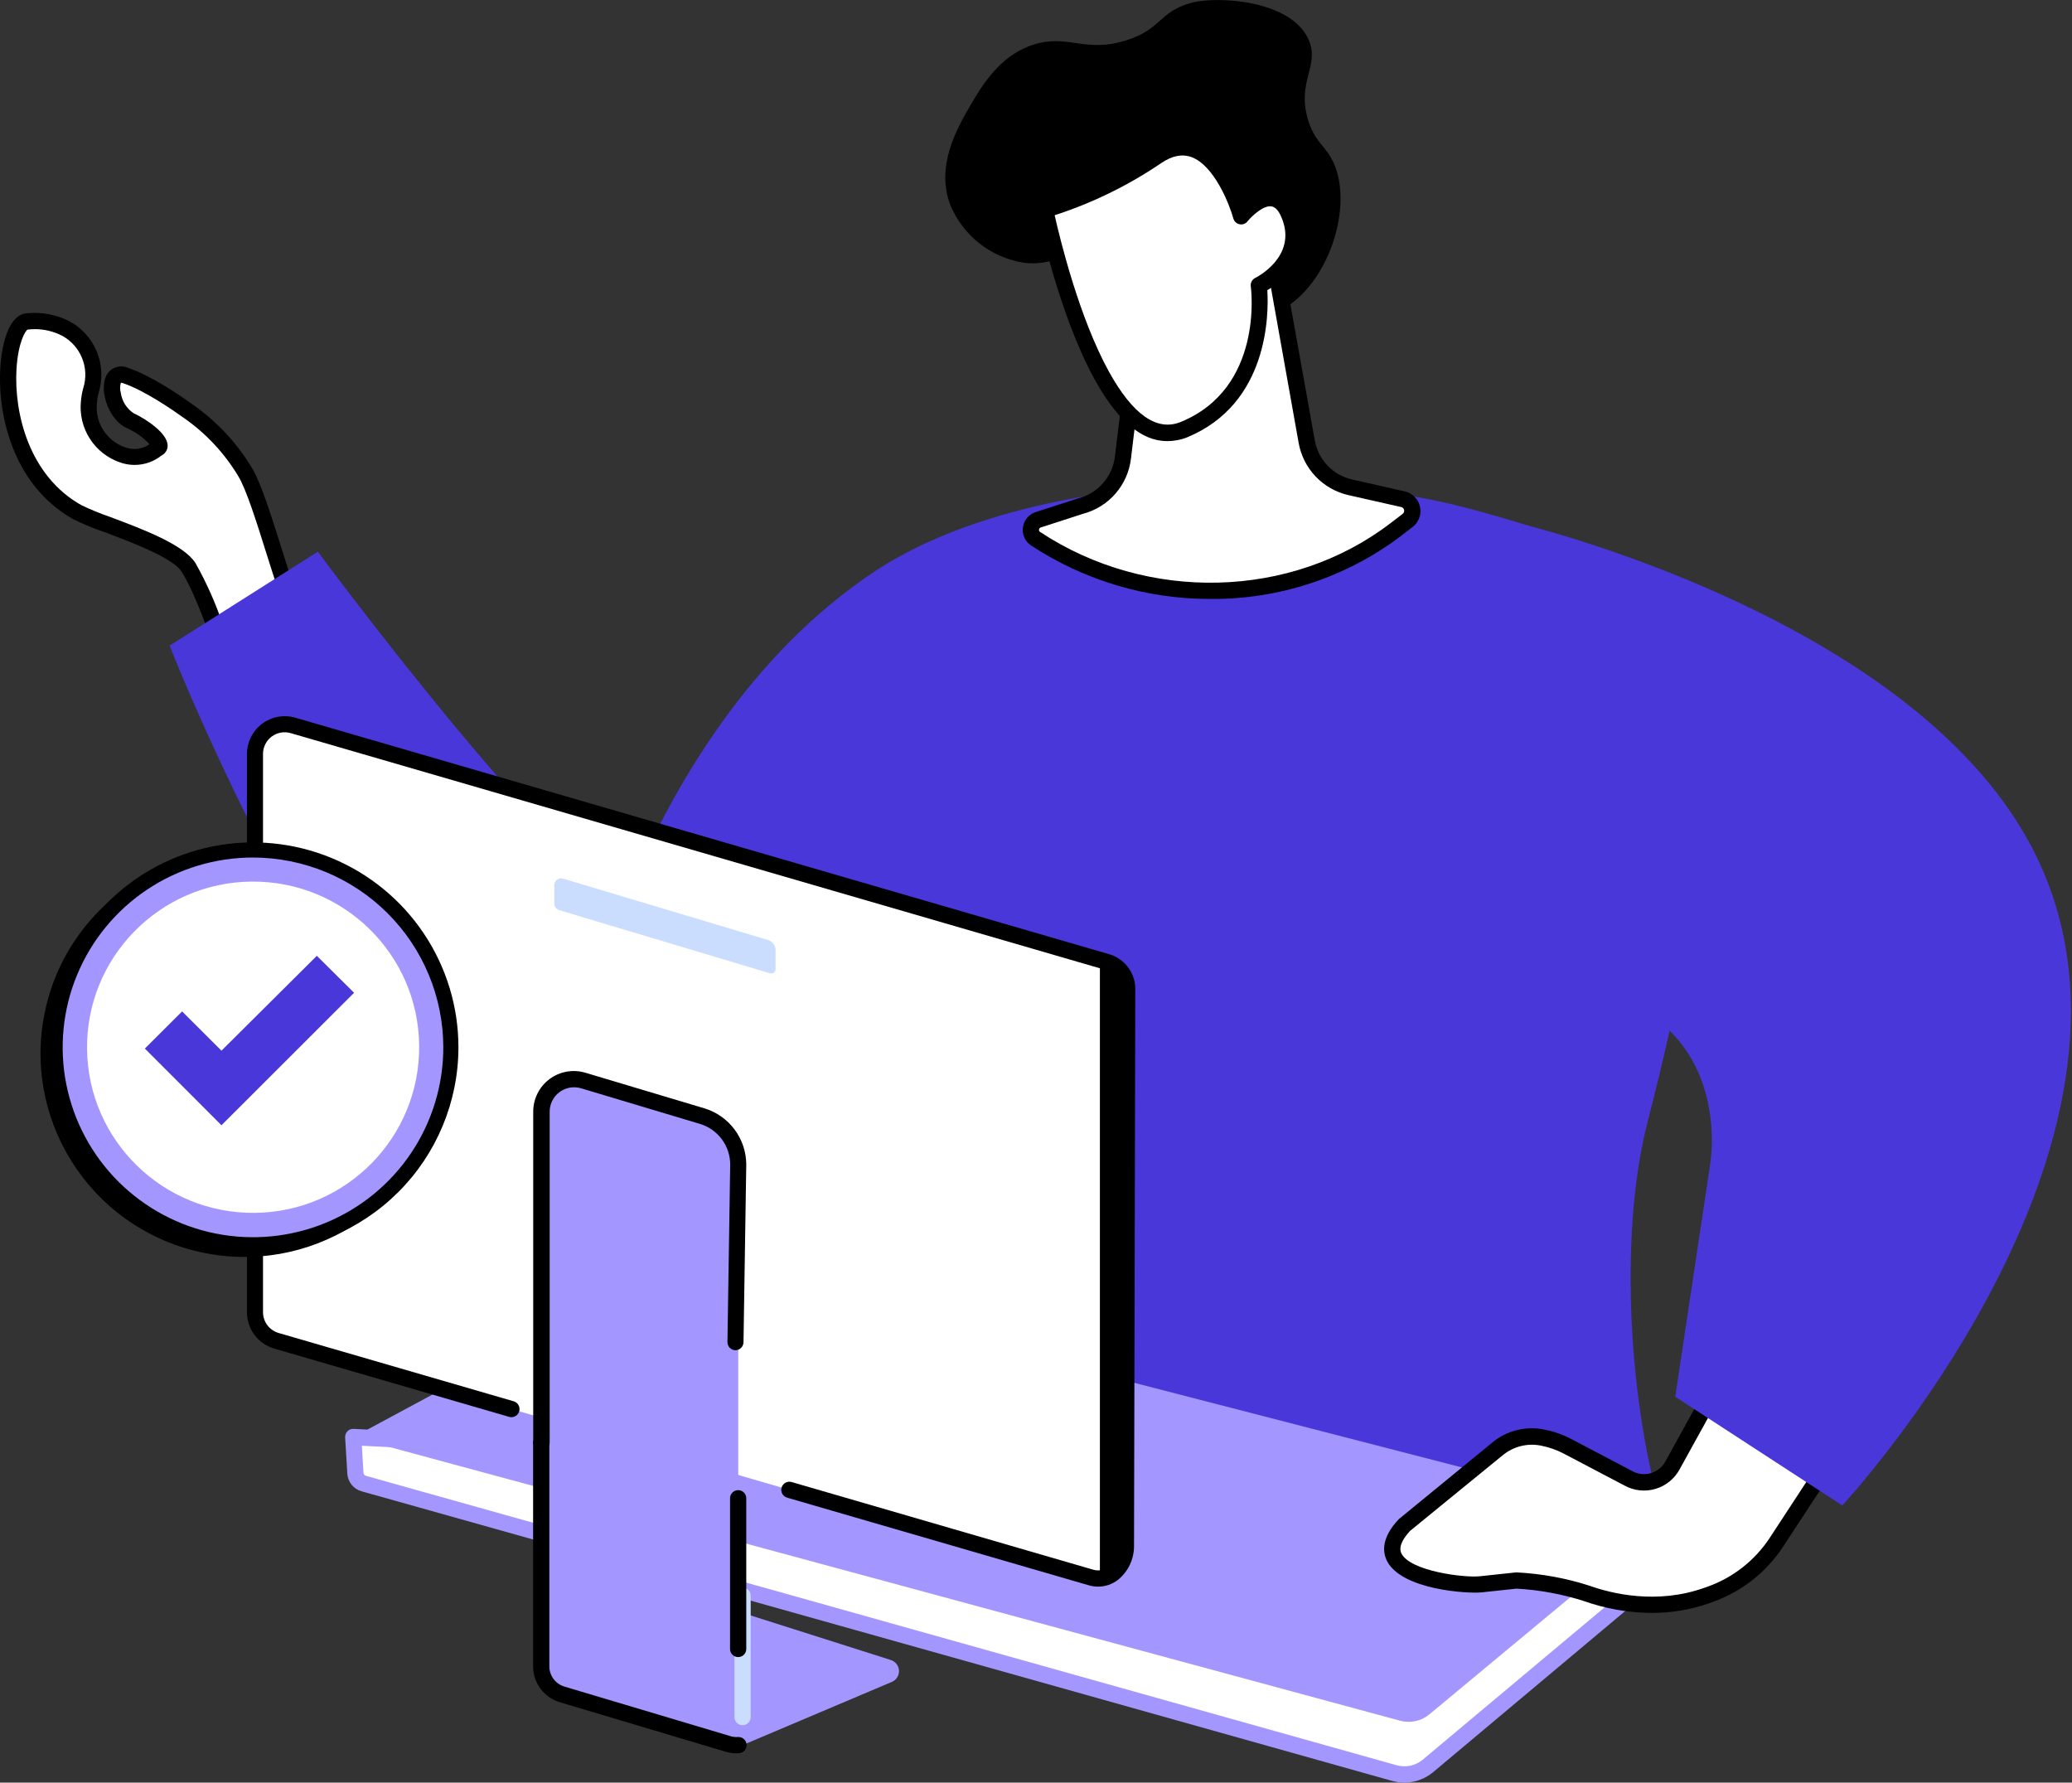 <svg width="279" height="240" viewBox="0 0 279 240" fill="none" xmlns="http://www.w3.org/2000/svg">
<rect x="0" y="0" width="279" height="240" fill="#333333" stroke="none"/>
<g clip-path="url(#clip0_5_772)">
<path d="M38.94 80.296C37.258 75.927 34.811 66.462 32.998 63.55C31.072 60.344 28.495 57.578 25.433 55.431C23.605 54.106 19.848 51.558 16.914 50.567C13.98 49.577 14.912 55.431 17.526 56.633C20.14 57.834 22.084 59.865 21.319 60.324C20.673 60.872 19.898 61.245 19.067 61.408C18.236 61.571 17.377 61.519 16.572 61.256C15.112 60.773 13.862 59.806 13.028 58.514C12.193 57.223 11.826 55.686 11.985 54.157C12.027 53.607 12.125 53.063 12.276 52.533C12.753 50.968 12.673 49.286 12.049 47.774C11.425 46.262 10.296 45.013 8.854 44.24C7.235 43.423 5.414 43.094 3.612 43.294C0.306 43.628 -1.667 62.224 10.405 68.981C12.909 70.386 23.387 73.255 25.382 76.408C27.377 79.561 29.387 85.699 29.387 85.699L38.94 80.296Z" fill="white"/>
<path d="M28.768 87.279L28.353 86.019C28.353 85.961 26.358 79.976 24.457 76.969C23.27 75.097 17.751 73.022 14.096 71.653C12.654 71.16 11.244 70.579 9.873 69.913C0.539 64.656 -0.888 52.883 0.408 46.694C0.99 43.927 2.09 42.325 3.502 42.187C5.505 41.966 7.529 42.332 9.327 43.242C10.994 44.132 12.3 45.571 13.025 47.315C13.75 49.06 13.848 51.002 13.303 52.81C13.17 53.286 13.084 53.773 13.048 54.266C12.912 55.547 13.217 56.835 13.912 57.919C14.607 59.003 15.65 59.818 16.87 60.229C17.409 60.426 17.987 60.491 18.556 60.417C19.125 60.344 19.669 60.135 20.14 59.807C19.265 58.879 18.212 58.136 17.045 57.623C14.679 56.531 13.404 52.781 14.22 50.786C14.328 50.499 14.494 50.237 14.707 50.017C14.92 49.797 15.176 49.622 15.459 49.504C15.742 49.386 16.046 49.327 16.353 49.331C16.659 49.335 16.962 49.401 17.242 49.526C20.285 50.553 24.071 53.101 26.052 54.535C29.227 56.773 31.903 59.647 33.908 62.974C35.117 64.94 36.5 69.345 37.84 73.605C38.605 76.029 39.296 78.323 39.937 79.918L40.279 80.799L28.768 87.279ZM4.645 44.32C4.336 44.319 4.028 44.336 3.721 44.371C3.437 44.495 2.439 46.06 2.221 49.686C1.871 55.679 3.939 64.074 10.958 68.013C12.232 68.622 13.54 69.157 14.875 69.615C19.244 71.26 24.741 73.314 26.321 75.811C27.807 78.448 29.041 81.22 30.006 84.09L37.607 79.808C37.054 78.25 36.435 76.299 35.794 74.253C34.556 70.314 33.151 65.843 32.081 64.103C30.229 61.019 27.748 58.359 24.799 56.298C23.278 55.205 19.44 52.555 16.564 51.587C16.471 51.551 16.373 51.532 16.273 51.528C16.142 51.985 16.142 52.47 16.273 52.926C16.355 53.471 16.549 53.993 16.843 54.458C17.138 54.923 17.527 55.321 17.984 55.628C19.71 56.429 22.484 58.3 22.571 59.916C22.588 60.18 22.532 60.444 22.41 60.678C22.289 60.913 22.105 61.11 21.88 61.249L21.698 61.365C20.936 61.958 20.039 62.352 19.087 62.512C18.135 62.672 17.158 62.593 16.244 62.283C14.549 61.722 13.096 60.601 12.123 59.105C11.15 57.608 10.716 55.824 10.893 54.048C10.944 53.43 11.054 52.818 11.22 52.22C11.629 50.901 11.568 49.48 11.047 48.201C10.527 46.921 9.579 45.861 8.366 45.201C7.215 44.611 5.939 44.306 4.645 44.313V44.32Z" fill="black"/>
<path d="M22.841 86.922L42.798 74.275C42.798 74.275 77.362 121.041 88.669 124.347C99.977 127.652 119.25 129.116 119.25 129.116C119.25 129.116 131.293 159.092 105.416 172.242C64.278 193.197 22.841 86.922 22.841 86.922Z" fill="#4937DA"/>
<path d="M120.262 190.721L224.032 204.556C219.343 189.564 217.916 166.286 221.848 151.068C231.394 114.088 234.867 81.723 214.887 73.954C209.206 71.791 203.411 69.936 197.529 68.399C176.88 62.865 138.465 63.135 117.626 77.034C84.534 99.103 76.197 146.998 76.197 146.998L118.959 154.469L120.262 190.721Z" fill="#4937DA"/>
<path d="M47.567 193.496L47.851 198.359C47.871 198.679 47.989 198.984 48.19 199.233C48.391 199.482 48.665 199.663 48.973 199.75L187.794 238.726C188.549 238.94 189.344 238.97 190.113 238.814C190.882 238.658 191.602 238.321 192.214 237.83L221.804 213.023L211.451 201.92L47.567 193.496Z" fill="white"/>
<path d="M189.12 240C188.574 240 188.03 239.926 187.503 239.782L48.682 200.777C48.154 200.629 47.686 200.32 47.343 199.893C46.999 199.466 46.798 198.943 46.767 198.396L46.475 193.532C46.465 193.378 46.487 193.224 46.541 193.08C46.594 192.936 46.678 192.805 46.786 192.695C46.894 192.586 47.024 192.5 47.168 192.445C47.311 192.39 47.465 192.366 47.619 192.374L211.502 200.799C211.781 200.815 212.042 200.941 212.23 201.148L222.591 212.244C222.691 212.354 222.769 212.483 222.819 212.623C222.869 212.763 222.89 212.911 222.882 213.06C222.861 213.358 222.722 213.636 222.496 213.832L192.921 238.638C191.845 239.51 190.504 239.991 189.12 240ZM48.725 194.646L48.944 198.286C48.95 198.38 48.985 198.469 49.044 198.542C49.102 198.615 49.182 198.668 49.272 198.694L188.093 237.67C188.684 237.831 189.304 237.848 189.903 237.722C190.502 237.595 191.062 237.328 191.537 236.942L220.225 212.914L210.949 202.961L48.725 194.646Z" fill="#A397FF"/>
<path d="M47.567 193.496L188.522 231.663C189.204 231.85 189.92 231.868 190.61 231.717C191.299 231.566 191.942 231.25 192.483 230.797L224.032 204.585L90.854 170.196L47.567 193.496Z" fill="#A397FF"/>
<path d="M238.114 173.837L225.212 197.267C224.936 197.776 224.563 198.224 224.112 198.587C223.662 198.95 223.144 199.22 222.589 199.381C222.034 199.542 221.452 199.592 220.877 199.526C220.302 199.461 219.746 199.282 219.242 199L211.116 194.726C210.046 194.159 208.897 193.754 207.708 193.525C206.648 193.312 205.553 193.338 204.504 193.601C203.455 193.865 202.478 194.358 201.643 195.046L189.098 205.32C182.785 212.113 196.626 213.591 199.401 213.329L204.155 212.82C207.371 212.986 210.552 213.563 213.621 214.538C218.831 216.496 224.558 216.599 229.836 214.829L230.309 214.662C233.954 213.365 237.074 210.91 239.192 207.672L254.671 184.03L238.114 173.837Z" fill="white"/>
<path d="M222.387 217.152C219.27 217.133 216.178 216.589 213.242 215.543C210.307 214.61 207.266 214.052 204.191 213.883L199.517 214.385C197.74 214.582 188.733 214.079 186.753 210.14C186.178 208.982 185.974 207.082 188.297 204.585C188.328 204.545 188.364 204.511 188.406 204.483L200.951 194.209C201.909 193.415 203.034 192.846 204.241 192.544C205.448 192.241 206.707 192.213 207.927 192.462C209.225 192.715 210.479 193.159 211.647 193.779L219.751 198.039C220.129 198.256 220.547 198.395 220.98 198.446C221.413 198.498 221.852 198.461 222.27 198.337C222.691 198.219 223.083 198.017 223.425 197.745C223.766 197.472 224.049 197.134 224.258 196.75L237.16 173.32C237.231 173.19 237.328 173.075 237.444 172.984C237.561 172.893 237.695 172.826 237.838 172.789C237.981 172.751 238.131 172.744 238.277 172.766C238.424 172.788 238.564 172.84 238.689 172.919L255.232 183.069C255.356 183.145 255.464 183.246 255.549 183.365C255.634 183.484 255.694 183.619 255.726 183.761C255.758 183.904 255.761 184.051 255.735 184.195C255.709 184.339 255.654 184.476 255.574 184.598L240.094 208.24C237.842 211.673 234.532 214.278 230.665 215.659L230.192 215.834C227.684 216.714 225.045 217.159 222.387 217.152ZM204.184 211.698H204.235C207.556 211.868 210.84 212.467 214.006 213.482C217.043 214.567 223.093 216.045 229.493 213.773L229.966 213.606C233.379 212.381 236.302 210.081 238.296 207.053L253.164 184.35L238.551 175.387L226.173 197.806C225.831 198.443 225.365 199.005 224.804 199.461C224.242 199.916 223.596 200.255 222.902 200.458C222.208 200.662 221.481 200.725 220.763 200.645C220.044 200.564 219.349 200.342 218.717 199.99L210.613 195.731C209.635 195.212 208.584 194.842 207.497 194.631C206.596 194.449 205.665 194.471 204.773 194.695C203.881 194.92 203.05 195.341 202.342 195.927L189.855 206.121C188.712 207.366 188.326 208.393 188.712 209.157C189.906 211.531 197.151 212.448 199.291 212.215L204.046 211.706L204.184 211.698Z" fill="black"/>
<path d="M211.647 132.786C234.059 136.281 230.258 156.886 230.258 156.886L225.576 188.049L248.067 202.684C248.067 202.684 293.13 154.214 274.214 115.311C258.56 83.019 203.951 70.306 203.951 70.306L211.647 132.786Z" fill="#4937DA"/>
<path d="M145.316 35.124C142.833 33.988 141.545 35.852 137.839 35.372C135.661 35.027 133.608 34.129 131.877 32.763C130.146 31.398 128.794 29.611 127.951 27.574C125.992 22.375 128.817 17.38 130.601 14.293C132.385 11.206 134.628 7.74 138.545 6.225C143.642 4.281 145.782 7.274 151.651 5.432C156.405 3.939 156.02 1.631 160.286 0.415C163.81 -0.597 173.967 -0.022 176.246 5.432C177.703 8.898 174.579 11.002 176.13 16.135C177.055 19.215 178.526 19.593 179.589 21.96C182.239 27.865 178.919 38.226 172.599 41.699C163.985 46.417 149.605 37.09 145.316 35.124Z" fill="black"/>
<path d="M153.209 45.026L151.214 61.576C151.034 63.111 150.397 64.557 149.386 65.725C148.374 66.894 147.035 67.731 145.542 68.129L139.79 69.986C139.545 70.078 139.328 70.234 139.164 70.438C139.001 70.643 138.895 70.888 138.858 71.147C138.822 71.406 138.856 71.671 138.957 71.912C139.058 72.154 139.223 72.364 139.433 72.52C153.995 82.138 174.004 81.985 187.911 71.311L189.534 70.059C189.777 69.873 189.961 69.622 190.067 69.335C190.172 69.048 190.194 68.737 190.13 68.439C190.066 68.14 189.919 67.865 189.705 67.647C189.491 67.429 189.22 67.275 188.923 67.205L181.809 65.603C180.331 65.264 178.986 64.497 177.942 63.398C176.898 62.298 176.202 60.915 175.941 59.421L171.572 35.044L153.209 45.026Z" fill="white"/>
<path d="M162.995 80.638C154.407 80.656 146.004 78.15 138.829 73.43C138.436 73.171 138.124 72.806 137.931 72.376C137.738 71.947 137.67 71.472 137.737 71.005C137.8 70.535 137.995 70.092 138.299 69.727C138.603 69.363 139.004 69.091 139.455 68.945L145.207 67.088C146.501 66.756 147.664 66.04 148.542 65.034C149.421 64.028 149.974 62.779 150.129 61.453L152.124 44.903C152.144 44.729 152.205 44.563 152.302 44.419C152.4 44.274 152.531 44.155 152.685 44.073L171.07 34.083C171.224 34.004 171.395 33.962 171.568 33.962C171.742 33.962 171.913 34.004 172.067 34.083C172.223 34.156 172.358 34.266 172.462 34.403C172.566 34.54 172.635 34.7 172.664 34.869L177.033 59.254C177.25 60.537 177.845 61.727 178.741 62.67C179.637 63.615 180.794 64.27 182.064 64.554L189.178 66.163C189.677 66.28 190.132 66.537 190.492 66.902C190.851 67.267 191.099 67.727 191.207 68.228C191.316 68.729 191.28 69.251 191.103 69.732C190.927 70.213 190.618 70.635 190.212 70.947L188.588 72.2C181.215 77.746 172.221 80.711 162.995 80.638ZM154.221 45.689L152.292 61.707C152.093 63.461 151.369 65.112 150.213 66.446C149.058 67.779 147.526 68.732 145.819 69.178L140.125 71.02C140.065 71.038 140.011 71.074 139.972 71.124C139.933 71.173 139.91 71.234 139.907 71.297C139.895 71.354 139.9 71.414 139.922 71.468C139.944 71.523 139.982 71.569 140.03 71.603C154.469 81.155 173.88 80.675 187.241 70.43L188.872 69.185C188.952 69.124 189.012 69.042 189.046 68.948C189.079 68.853 189.085 68.751 189.061 68.654C189.043 68.559 188.998 68.472 188.93 68.403C188.863 68.335 188.777 68.287 188.683 68.268L181.569 66.659C179.881 66.276 178.343 65.403 177.15 64.149C175.957 62.895 175.161 61.316 174.863 59.611L170.778 36.719L154.221 45.689Z" fill="black"/>
<path d="M169.497 38.408C169.497 38.408 175.977 35.233 173.698 29.168C171.616 23.62 167.145 29.168 167.145 29.168C167.145 29.168 163.505 15.866 155.75 21.108C151.14 24.254 146.07 26.668 140.722 28.265C140.722 28.265 143.438 41.648 148.324 50.553C151.236 55.926 155 59.669 159.398 57.834C171.441 52.875 169.497 38.408 169.497 38.408Z" fill="white"/>
<path d="M157.126 59.385C153.69 59.385 150.421 56.589 147.37 51.033C142.462 42.085 139.768 28.986 139.659 28.462C139.603 28.188 139.655 27.904 139.802 27.667C139.95 27.43 140.183 27.258 140.453 27.188C145.679 25.619 150.634 23.26 155.146 20.191C157.236 18.778 159.274 18.421 161.219 19.135C164.619 20.38 166.694 24.69 167.626 27.144C168.631 26.299 170.08 25.418 171.587 25.688C172.97 25.913 174.026 26.969 174.718 28.826C176.625 33.923 173.196 37.563 170.648 39.07C170.844 42.23 170.851 54.361 159.82 58.89C158.963 59.228 158.048 59.397 157.126 59.385ZM142.011 28.979C142.739 32.204 145.295 42.704 149.292 49.985C152.503 55.81 155.765 58.132 158.998 56.807C170.094 52.249 168.5 39.099 168.419 38.539C168.39 38.312 168.433 38.082 168.541 37.881C168.65 37.68 168.819 37.518 169.024 37.418C169.257 37.301 174.579 34.578 172.664 29.532C172.388 28.804 171.936 27.894 171.208 27.785C170.138 27.61 168.565 29.073 167.975 29.809C167.849 29.965 167.683 30.082 167.494 30.15C167.305 30.217 167.102 30.232 166.906 30.191C166.709 30.15 166.528 30.056 166.381 29.92C166.235 29.783 166.129 29.609 166.075 29.416C165.543 27.494 163.49 22.273 160.439 21.152C159.173 20.693 157.833 20.955 156.348 21.967C151.925 24.971 147.098 27.332 142.011 28.979Z" fill="black"/>
<path d="M146.904 212.383L37.214 180.506C36.386 180.263 35.66 179.758 35.143 179.068C34.626 178.378 34.346 177.539 34.345 176.676V101.491C34.345 100.873 34.489 100.264 34.766 99.711C35.042 99.158 35.444 98.677 35.938 98.306C36.432 97.936 37.007 97.685 37.615 97.574C38.223 97.464 38.848 97.496 39.442 97.669L149.153 129.546C149.955 129.807 150.647 130.327 151.122 131.024C151.596 131.721 151.826 132.556 151.775 133.397L151.607 208.08C151.585 210.737 149.452 213.155 146.904 212.383Z" fill="white"/>
<path d="M149.132 129.546L148.105 129.247V212.514C149.144 212.495 150.133 212.069 150.862 211.329C151.59 210.588 151.999 209.592 152.001 208.553V133.375C151.999 132.513 151.72 131.674 151.203 130.984C150.686 130.294 149.959 129.789 149.132 129.546Z" fill="black"/>
<path d="M99.409 216.963V156.777C99.409 155.314 98.937 153.891 98.064 152.718C97.19 151.546 95.961 150.686 94.56 150.268L78.505 145.477C77.852 145.28 77.163 145.239 76.491 145.357C75.82 145.474 75.185 145.748 74.638 146.154C74.091 146.561 73.647 147.091 73.341 147.7C73.035 148.309 72.876 148.982 72.877 149.663V224.353C72.878 225.198 73.152 226.02 73.657 226.698C74.161 227.376 74.871 227.874 75.68 228.117L98.055 234.794C98.928 235.057 99.866 235.005 100.705 234.648L120.138 226.421C120.423 226.29 120.662 226.076 120.824 225.809C120.987 225.541 121.066 225.231 121.051 224.918C121.036 224.605 120.928 224.304 120.741 224.053C120.554 223.801 120.296 223.612 120 223.508L99.409 216.963Z" fill="#A397FF"/>
<path d="M103.683 131.038L75.287 122.534C75.099 122.477 74.935 122.362 74.818 122.204C74.701 122.047 74.638 121.856 74.639 121.66V119.177C74.639 119.033 74.674 118.891 74.739 118.762C74.804 118.634 74.898 118.522 75.014 118.437C75.13 118.351 75.265 118.294 75.407 118.269C75.549 118.245 75.695 118.254 75.833 118.296L103.428 126.56C103.719 126.648 103.974 126.827 104.155 127.071C104.336 127.315 104.434 127.611 104.433 127.915V130.478C104.434 130.569 104.413 130.658 104.372 130.74C104.331 130.821 104.272 130.892 104.199 130.947C104.126 131.001 104.042 131.038 103.952 131.054C103.862 131.07 103.77 131.064 103.683 131.038Z" fill="#CADDFF"/>
<path d="M99.992 232.267C99.702 232.267 99.424 232.152 99.219 231.948C99.015 231.743 98.899 231.465 98.899 231.175V214.829C98.899 214.54 99.015 214.262 99.219 214.057C99.424 213.852 99.702 213.737 99.992 213.737C100.281 213.737 100.559 213.852 100.764 214.057C100.969 214.262 101.084 214.54 101.084 214.829V231.175C101.084 231.465 100.969 231.743 100.764 231.948C100.559 232.152 100.281 232.267 99.992 232.267Z" fill="#CADDFF"/>
<path d="M99.176 236.054C98.683 236.055 98.192 235.984 97.72 235.843L75.367 229.173C74.334 228.861 73.428 228.226 72.783 227.361C72.138 226.496 71.788 225.446 71.784 224.367V194.224C71.784 193.934 71.9 193.656 72.104 193.451C72.309 193.247 72.587 193.131 72.877 193.131C73.166 193.131 73.444 193.247 73.649 193.451C73.854 193.656 73.969 193.934 73.969 194.224V224.353C73.971 224.963 74.169 225.556 74.533 226.045C74.897 226.533 75.409 226.893 75.993 227.069L98.368 233.746C98.69 233.846 99.028 233.886 99.365 233.862C99.509 233.852 99.653 233.871 99.789 233.917C99.925 233.963 100.051 234.036 100.159 234.13C100.267 234.225 100.356 234.34 100.419 234.469C100.483 234.598 100.521 234.738 100.53 234.881C100.54 235.025 100.521 235.169 100.475 235.305C100.429 235.441 100.356 235.567 100.262 235.675C100.167 235.783 100.052 235.872 99.923 235.935C99.794 235.999 99.654 236.037 99.511 236.046L99.176 236.054Z" fill="black"/>
<path d="M72.891 195.316C72.602 195.316 72.324 195.201 72.119 194.996C71.914 194.791 71.799 194.513 71.799 194.224V149.663C71.798 148.811 71.997 147.971 72.379 147.209C72.761 146.447 73.316 145.786 73.999 145.277C74.683 144.768 75.476 144.426 76.315 144.279C77.154 144.132 78.017 144.183 78.833 144.428L94.851 149.219C96.475 149.711 97.898 150.71 98.913 152.071C99.927 153.431 100.479 155.08 100.487 156.777L100.115 180.71C100.11 180.996 99.992 181.269 99.788 181.471C99.584 181.672 99.31 181.786 99.023 181.788C98.88 181.785 98.738 181.754 98.607 181.696C98.475 181.639 98.357 181.556 98.257 181.452C98.158 181.349 98.08 181.227 98.028 181.093C97.975 180.96 97.95 180.817 97.953 180.674L98.324 156.762C98.317 155.539 97.918 154.349 97.186 153.369C96.453 152.389 95.426 151.669 94.254 151.316L78.236 146.518C77.746 146.373 77.228 146.345 76.726 146.434C76.223 146.524 75.748 146.73 75.338 147.035C74.928 147.34 74.595 147.736 74.365 148.193C74.135 148.649 74.014 149.152 74.013 149.663V194.224C74.013 194.37 73.983 194.514 73.927 194.648C73.87 194.783 73.787 194.905 73.683 195.006C73.578 195.108 73.454 195.188 73.318 195.241C73.182 195.294 73.037 195.32 72.891 195.316Z" fill="black"/>
<path d="M99.394 223.101C99.105 223.101 98.827 222.986 98.622 222.781C98.417 222.576 98.302 222.298 98.302 222.008V201.716C98.302 201.426 98.417 201.148 98.622 200.944C98.827 200.739 99.105 200.624 99.394 200.624C99.684 200.624 99.962 200.739 100.167 200.944C100.372 201.148 100.487 201.426 100.487 201.716V222.008C100.487 222.298 100.372 222.576 100.167 222.781C99.962 222.986 99.684 223.101 99.394 223.101Z" fill="black"/>
<path d="M147.843 213.613C147.421 213.613 147.002 213.552 146.598 213.431L105.991 201.636C105.712 201.556 105.476 201.368 105.336 201.114C105.195 200.86 105.161 200.561 105.241 200.282C105.321 200.002 105.509 199.767 105.763 199.626C106.017 199.485 106.317 199.451 106.596 199.532L147.21 211.334C147.539 211.434 147.888 211.454 148.226 211.39C148.565 211.327 148.883 211.183 149.154 210.97C149.582 210.617 149.926 210.172 150.158 209.668C150.39 209.163 150.504 208.613 150.493 208.058L150.661 133.375C150.706 132.771 150.551 132.169 150.219 131.662C149.887 131.156 149.398 130.772 148.826 130.572L39.114 98.695C38.684 98.575 38.231 98.555 37.792 98.637C37.352 98.719 36.938 98.901 36.58 99.17C36.223 99.438 35.931 99.785 35.73 100.184C35.528 100.583 35.42 101.023 35.415 101.47V176.676C35.418 177.302 35.621 177.91 35.996 178.411C36.371 178.912 36.898 179.279 37.498 179.458L69.171 188.661C69.449 188.742 69.683 188.93 69.822 189.184C69.962 189.438 69.994 189.737 69.913 190.015C69.832 190.293 69.644 190.528 69.39 190.667C69.136 190.806 68.837 190.839 68.559 190.758L36.894 181.555C35.843 181.241 34.921 180.597 34.265 179.718C33.609 178.84 33.254 177.773 33.253 176.676V101.491C33.258 100.705 33.444 99.931 33.798 99.229C34.151 98.527 34.663 97.916 35.291 97.444C35.92 96.972 36.65 96.653 37.423 96.51C38.196 96.367 38.992 96.405 39.748 96.62L149.452 128.497C150.483 128.821 151.378 129.478 151.995 130.365C152.613 131.251 152.92 132.318 152.867 133.397L152.7 208.087C152.712 208.974 152.522 209.853 152.143 210.655C151.765 211.458 151.208 212.163 150.515 212.718C149.748 213.303 148.808 213.618 147.843 213.613Z" fill="black"/>
<path d="M59.679 147.982C63.083 133.242 53.862 118.542 39.084 115.147C24.306 111.752 9.566 120.949 6.163 135.688C2.759 150.428 11.98 165.129 26.758 168.524C41.536 171.918 56.276 162.722 59.679 147.982Z" fill="black"/>
<path d="M60.804 141.148C60.864 126.472 48.983 114.527 34.269 114.468C19.555 114.409 7.578 126.258 7.519 140.934C7.46 155.61 19.341 167.555 34.055 167.614C48.769 167.673 60.745 155.824 60.804 141.148Z" fill="#A397FF"/>
<path d="M34.068 168.601C28.596 168.601 23.247 166.983 18.698 163.952C14.148 160.92 10.602 156.611 8.508 151.57C6.413 146.528 5.865 140.98 6.932 135.627C7.999 130.275 10.634 125.358 14.502 121.499C18.371 117.64 23.3 115.012 28.667 113.947C34.033 112.882 39.596 113.428 44.651 115.517C49.706 117.605 54.027 121.141 57.067 125.679C60.107 130.217 61.729 135.551 61.729 141.009C61.721 148.324 58.805 155.337 53.619 160.509C48.433 165.682 41.402 168.592 34.068 168.601ZM34.068 115.451C28.999 115.45 24.044 116.949 19.829 119.757C15.614 122.566 12.329 126.558 10.389 131.229C8.449 135.899 7.941 141.039 8.93 145.997C9.919 150.956 12.36 155.511 15.944 159.086C19.528 162.66 24.095 165.095 29.066 166.081C34.038 167.067 39.191 166.561 43.874 164.626C48.556 162.691 52.559 159.414 55.375 155.21C58.19 151.006 59.693 146.064 59.692 141.009C59.685 134.233 56.982 127.736 52.179 122.945C47.375 118.154 40.862 115.459 34.068 115.451Z" fill="black"/>
<path d="M34.304 163.293C46.653 163.171 56.564 153.087 56.441 140.77C56.318 128.453 46.208 118.568 33.859 118.69C21.51 118.813 11.599 128.897 11.722 141.214C11.845 153.53 21.955 163.416 34.304 163.293Z" fill="white"/>
<path d="M47.677 133.661L42.661 128.685L29.821 141.456L24.521 136.17L19.505 141.172L29.821 151.497L47.677 133.661Z" fill="#4937DA"/>
</g>
<defs>
<clipPath id="clip0_5_772">
<rect width="278.852" height="240" fill="white"/>
</clipPath>
</defs>
</svg>
